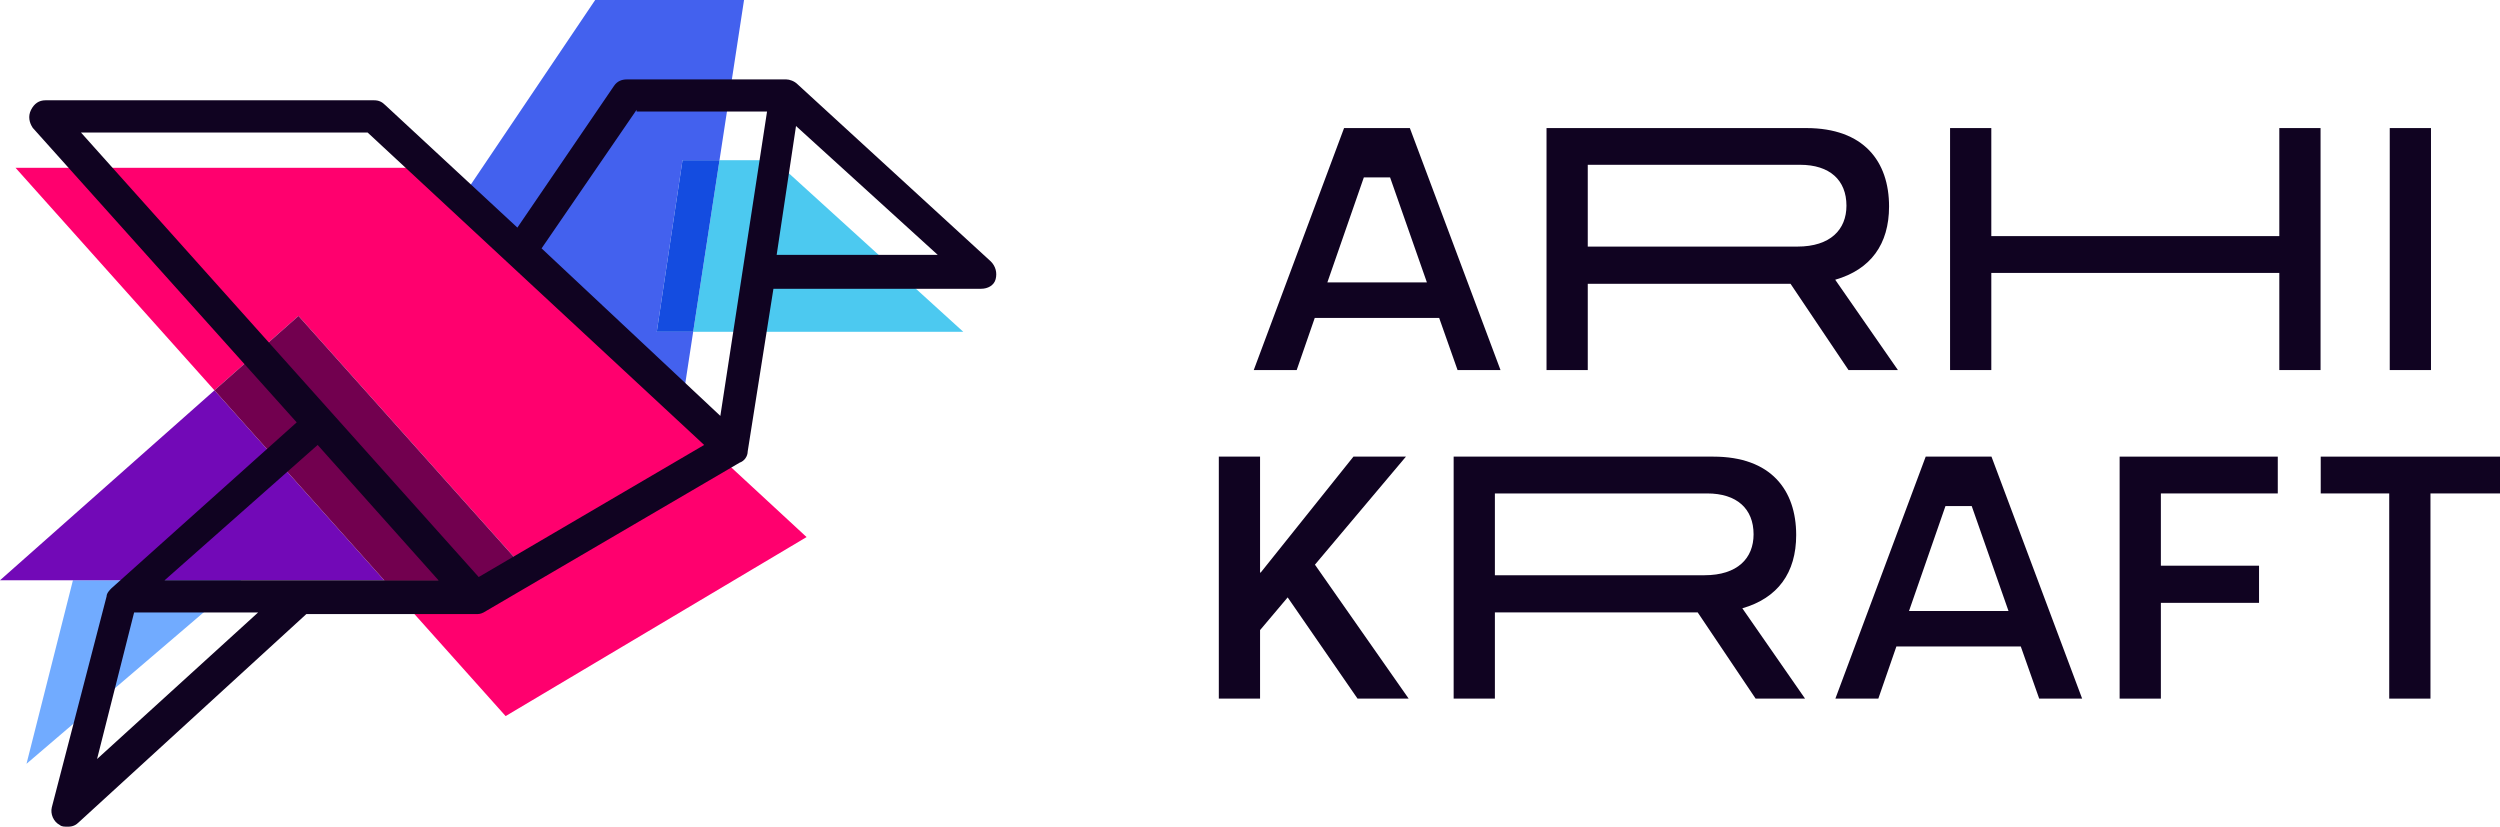 <svg xmlns="http://www.w3.org/2000/svg" id="Layer_2" data-name="Layer 2" viewBox="0 0 293.4 97.01"><defs><style>      .cls-1 {        fill: #72004f;      }      .cls-2 {        fill: #4cc9f0;      }      .cls-3 {        fill: #4361ee;      }      .cls-4 {        fill: #7209b7;      }      .cls-5 {        fill: #ff006e;      }      .cls-6 {        fill: #144ce0;      }      .cls-7 {        fill: #100321;      }      .cls-8 {        fill: #71abff;      }    </style></defs><g id="Layer_1-2" data-name="Layer 1"><g><g><g><path class="cls-7" d="M157.74,15.03h7.72l10.64,28.4h-5.04l-2.16-6.12h-14.6l-2.12,6.12h-5.04l10.6-28.4ZM167.46,33.14l-4.32-12.32h-3.08l-4.28,12.32h11.68Z"></path><path class="cls-7" d="M181.5,15.03h30.48c6.76,0,9.72,3.92,9.72,9.2,0,4.44-2.16,7.4-6.32,8.6l7.36,10.6h-5.8l-6.8-10.12h-23.8v10.12h-4.84V15.03ZM210.94,28.94c3.88,0,5.76-2,5.76-4.8,0-3-1.96-4.8-5.44-4.8h-24.92v9.6h24.6Z"></path><path class="cls-7" d="M228.86,15.03h4.84v12.68h33.8v-12.68h4.84v28.4h-4.84v-11.4h-33.8v11.4h-4.84V15.03Z"></path><path class="cls-7" d="M280.46,15.03h4.84v28.4h-4.84V15.03Z"></path></g><g><path class="cls-7" d="M143.04,53.59h4.84v13.6h.08l10.88-13.6h6.16l-10.68,12.68,11,15.72h-6l-8.2-11.88-3.24,3.84v8.04h-4.84v-28.4Z"></path><path class="cls-7" d="M170.6,53.59h30.48c6.76,0,9.72,3.92,9.72,9.2,0,4.44-2.16,7.4-6.32,8.6l7.36,10.6h-5.8l-6.8-10.12h-23.8v10.12h-4.84v-28.4ZM200.04,67.51c3.88,0,5.76-2,5.76-4.8,0-3-1.96-4.8-5.44-4.8h-24.92v9.6h24.6Z"></path><path class="cls-7" d="M226,53.59h7.72l10.64,28.4h-5.04l-2.16-6.12h-14.6l-2.12,6.12h-5.04l10.6-28.4ZM235.72,71.71l-4.32-12.32h-3.08l-4.28,12.32h11.68Z"></path><path class="cls-7" d="M248.76,53.59h18.56v4.32h-13.72v8.48h11.52v4.36h-11.52v11.24h-4.84v-28.4Z"></path><path class="cls-7" d="M280.4,57.91h-8.04v-4.32h21.04v4.32h-8.16v24.08h-4.84v-24.08Z"></path></g></g><g><g><polygon class="cls-8" points="3.11 89.64 28.31 68.1 8.56 68.1 3.11 89.64"></polygon><polygon class="cls-3" points="81.35 38.94 77.08 38.94 80.1 18.8 84.44 18.8 87.32 0 69.85 0 54.15 23.3 79.83 48.88 81.35 38.94"></polygon><polygon class="cls-5" points="1.82 19.69 25.17 45.81 35.03 37.08 61.48 66.67 59.42 68.1 45.09 68.1 59.34 84.04 94.66 63.03 47.78 19.69 1.82 19.69"></polygon><polygon class="cls-2" points="113.05 38.94 90.89 18.8 84.44 18.8 81.35 38.94 113.05 38.94"></polygon><polygon class="cls-4" points="0 68.1 45.09 68.1 25.17 45.81 0 68.1"></polygon><polygon class="cls-6" points="77.08 38.94 81.35 38.94 84.44 18.8 80.1 18.8 77.08 38.94"></polygon><polygon class="cls-1" points="61.48 66.67 35.03 37.08 25.17 45.81 45.09 68.1 59.42 68.1 61.48 66.67"></polygon></g><path class="cls-7" d="M3.82,14.98l31,34.59-21.74,19.47c-.19.19-.57.57-.57.95h0l-6.43,24.76c-.19.76.19,1.7.95,2.08.19.19.57.19.95.19.57,0,.95-.19,1.32-.57l26.65-24.38h19.66s.19,0,.19,0c.38,0,.57,0,.95-.19l30.05-17.58c.57-.19.95-.76.95-1.32h0l3.02-19.09h24.38c.76,0,1.51-.38,1.7-1.13.19-.76,0-1.51-.57-2.08l-22.68-20.79h0c-.38-.38-.95-.57-1.32-.57h-18.71c-.57,0-1.13.19-1.51.76l-11.34,16.63-15.5-14.37c-.38-.38-.76-.57-1.32-.57H5.34c-.76,0-1.32.38-1.7,1.13-.38.76-.19,1.51.19,2.08ZM74.71,13.09h15.31s-5.48,35.72-5.48,35.72l-20.98-19.66,11.15-16.26v.19ZM91.15,29.91l2.27-15.12,16.63,15.12h-18.9ZM11.39,89.08l4.35-17.2h14.55s-18.9,17.2-18.9,17.2ZM37.28,52.22l14.18,15.88H19.32s17.96-15.88,17.96-15.88ZM9.5,15.55h33.64s39.5,36.67,39.5,36.67l-26.46,15.5L9.5,15.55Z"></path></g></g></g></svg>